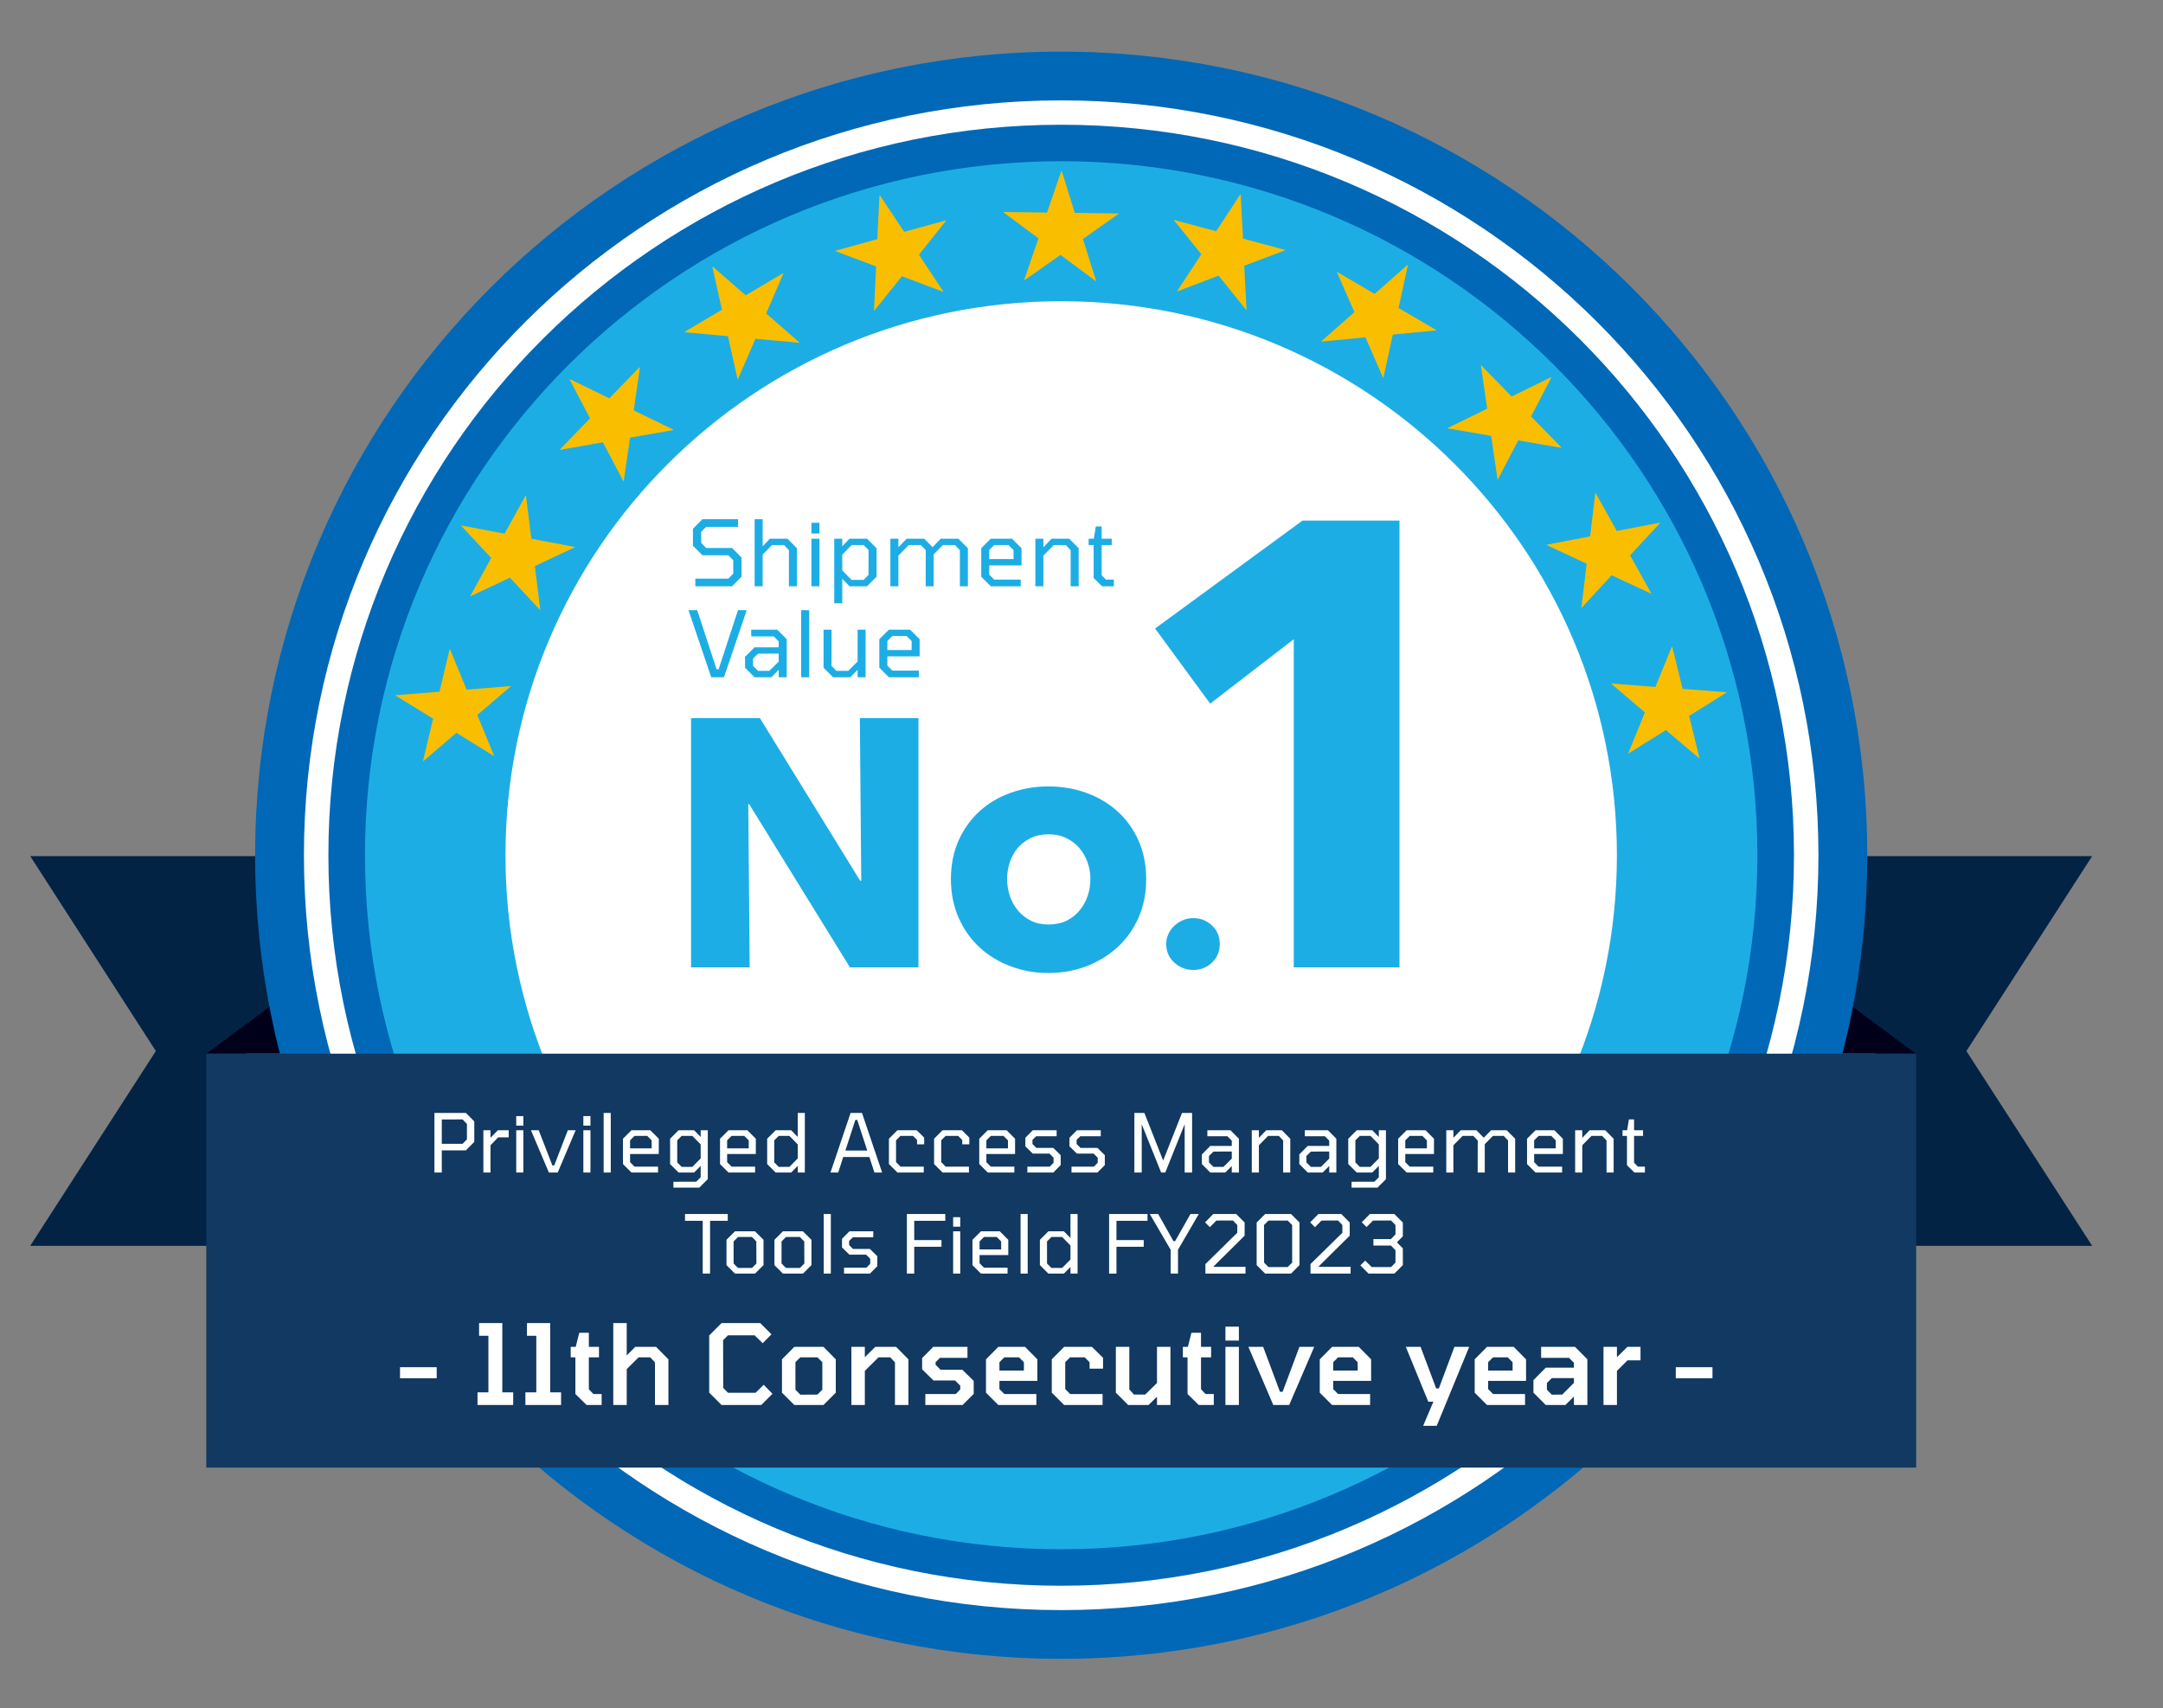 <svg width="214" height="169" viewBox="0 0 214 169" fill="none" xmlns="http://www.w3.org/2000/svg">
<rect x="0" y="0" width="214" height="169" fill="#808080" stroke="none"/>
<g clip-path="url(#clip0_257_3459)">
<g clip-path="url(#clip1_257_3459)">
<path d="M49.54 84.7H2.99L15.42 103.98L2.99 123.25H24.42V103.58L48.25 85.91" fill="#032345"/>
<path d="M54.22 104.23H20.43L43.46 87.16L54.22 104.23Z" fill="#00001A"/>
<path d="M160.43 84.7H206.99L194.55 103.98L206.99 123.25H185.55V103.58L161.72 85.91" fill="#032345"/>
<path d="M155.75 104.23H189.54L166.51 87.16L155.75 104.23Z" fill="#00001A"/>
<path d="M104.99 164.11C149.035 164.11 184.74 128.517 184.74 84.61C184.74 40.703 149.035 5.11 104.99 5.11C60.945 5.11 25.24 40.703 25.24 84.61C25.24 128.517 60.945 164.11 104.99 164.11Z" fill="#0068B6"/>
<path d="M104.99 159.29C146.367 159.29 179.91 125.855 179.91 84.61C179.91 43.365 146.367 9.93 104.99 9.93C63.613 9.93 30.07 43.365 30.07 84.61C30.07 125.855 63.613 159.29 104.99 159.29Z" fill="white"/>
<path d="M104.99 156.88C145.031 156.88 177.49 124.524 177.49 84.61C177.49 44.696 145.031 12.34 104.99 12.34C64.949 12.34 32.49 44.696 32.49 84.61C32.49 124.524 64.949 156.88 104.99 156.88Z" fill="#0068B6"/>
<path d="M104.99 153.27C143.031 153.27 173.87 122.53 173.87 84.61C173.87 46.69 143.031 15.95 104.99 15.95C66.949 15.95 36.11 46.69 36.11 84.61C36.11 122.53 66.949 153.27 104.99 153.27Z" fill="#1DADE5"/>
<path d="M104.99 139.42C135.355 139.42 159.97 114.881 159.97 84.61C159.97 54.339 135.355 29.8 104.99 29.8C74.625 29.8 50.01 54.339 50.01 84.61C50.01 114.881 74.625 139.42 104.99 139.42Z" fill="white"/>
<path d="M68.792 58V57.244H72.059L72.545 56.749V55.426L72.059 54.931H69.494L68.558 53.995V52.312L69.494 51.367H73.022V52.123H69.863L69.368 52.618L69.377 53.716L69.863 54.211H72.428L73.364 55.156V57.055L72.428 58H68.792ZM74.662 58V51.367H75.454V54.04L76.174 53.293H77.911L78.847 54.238V58H78.055V54.436L77.578 53.923H76.381L75.454 54.868V58H74.662ZM80.278 52.78V51.718H81.07V52.78H80.278ZM80.278 58V53.293H81.07V58H80.278ZM82.537 59.683V53.293H83.329V54.04L84.049 53.293H85.786L86.722 54.238V57.055L85.786 58H84.049L83.329 57.262V59.683H82.537ZM84.256 57.37H85.444L85.93 56.875V54.418L85.444 53.923H84.256L83.329 54.868V56.434L84.256 57.37ZM88.091 58V53.293H88.883V54.139L89.703 53.293H91.439L92.267 54.13L93.078 53.293H94.814L95.76 54.238V58H94.968V54.436L94.49 53.923H93.284L92.376 54.841V58H91.584L91.593 54.436L91.106 53.923H89.909L88.883 54.967V58H88.091ZM98.025 58L97.08 57.055V54.238L98.025 53.293H100.122L101.067 54.238V55.939H97.872V56.848L98.367 57.343H100.986V58H98.025ZM97.872 55.309H100.275V54.418L99.78 53.923H98.367L97.872 54.418V55.309ZM102.435 58V53.293H103.227V54.139L104.046 53.293H105.783L106.719 54.238V58H105.927V54.436L105.45 53.923H104.253L103.227 54.967V58H102.435ZM109.03 58L108.202 57.181V53.923H107.707V53.293H108.22L108.418 52.087H108.994V53.293H109.993V53.923H108.994V56.902L109.417 57.343H110.2V58H109.03ZM70.367 67L68.117 60.367H68.981L70.898 66.217H71.096L73.013 60.367H73.877L71.627 67H70.367ZM74.647 67L73.712 66.055V64.984L74.647 64.039H77.041V63.454L76.555 62.959H74.323V62.293H76.897L77.834 63.238V67H77.041V66.271L76.312 67H74.647ZM74.999 66.37H76.115L77.041 65.452V64.66L74.999 64.669L74.504 65.155V65.875L74.999 66.37ZM79.267 67V60.367H80.059V67H79.267ZM82.417 67L81.481 66.055V62.293H82.273L82.264 65.866L82.75 66.37H83.92L84.847 65.443V62.293H85.639V67H84.847V66.271L84.127 67H82.417ZM87.944 67L86.999 66.055V63.238L87.944 62.293H90.041L90.986 63.238V64.939H87.791V65.848L88.286 66.343H90.905V67H87.944ZM87.791 64.309H90.194V63.418L89.699 62.923H88.286L87.791 63.418V64.309Z" fill="#1DADE5"/>
<path d="M189.58 104.24H20.41V145.19H189.58V104.24Z" fill="#113961"/>
<path d="M84.09 95.7L74.13 79.57H74.03L74.17 95.7H68.37V71.04H75.18L85.1 87.13H85.21L85.07 71.04H90.87V95.7H84.09Z" fill="#1DADE5"/>
<path d="M113.4 86.96C113.4 88.38 113.14 89.66 112.63 90.81C112.12 91.96 111.42 92.93 110.53 93.74C109.64 94.54 108.62 95.16 107.46 95.6C106.3 96.04 105.05 96.26 103.72 96.26C102.39 96.26 101.18 96.04 100 95.6C98.82 95.16 97.8 94.54 96.93 93.74C96.06 92.94 95.36 91.96 94.85 90.81C94.34 89.66 94.08 88.38 94.08 86.96C94.08 85.54 94.34 84.27 94.85 83.13C95.36 81.99 96.06 81.03 96.93 80.24C97.8 79.45 98.83 78.85 100 78.43C101.18 78.01 102.42 77.8 103.72 77.8C105.02 77.8 106.29 78.01 107.46 78.43C108.62 78.85 109.65 79.45 110.53 80.24C111.42 81.03 112.11 81.99 112.63 83.13C113.14 84.27 113.4 85.55 113.4 86.96ZM107.88 86.96C107.88 86.4 107.79 85.86 107.6 85.32C107.41 84.79 107.15 84.32 106.8 83.91C106.45 83.5 106.02 83.17 105.51 82.92C105 82.66 104.4 82.54 103.73 82.54C103.06 82.54 102.46 82.67 101.95 82.92C101.44 83.18 101.01 83.51 100.67 83.91C100.33 84.32 100.08 84.79 99.9 85.32C99.73 85.85 99.64 86.4 99.64 86.96C99.64 87.52 99.73 88.06 99.9 88.6C100.07 89.13 100.34 89.62 100.69 90.05C101.04 90.48 101.47 90.82 101.98 91.08C102.49 91.34 103.09 91.46 103.76 91.46C104.43 91.46 105.03 91.33 105.54 91.08C106.05 90.82 106.48 90.48 106.83 90.05C107.18 89.62 107.44 89.14 107.62 88.6C107.8 88.06 107.88 87.52 107.88 86.96Z" fill="#1DADE5"/>
<path d="M120.68 93.4C120.68 94.13 120.42 94.74 119.91 95.23C119.4 95.72 118.78 95.96 118.06 95.96C117.69 95.96 117.35 95.89 117.02 95.76C116.7 95.63 116.41 95.45 116.17 95.22C115.93 94.99 115.73 94.73 115.59 94.42C115.45 94.12 115.38 93.78 115.38 93.41C115.38 93.04 115.45 92.73 115.59 92.42C115.73 92.11 115.92 91.83 116.17 91.6C116.42 91.37 116.7 91.18 117.02 91.04C117.34 90.9 117.69 90.83 118.06 90.83C118.78 90.83 119.39 91.07 119.91 91.56C120.43 92.05 120.68 92.66 120.68 93.39V93.4Z" fill="#1DADE5"/>
<path d="M128 95.7V63.24L119.73 69.61L114.28 62.18L128.87 51.5H138.46V95.7H128Z" fill="#1DADE5"/>
<path d="M43.48 68.43L44.48 64.25H44.53L46.17 68.23L50.52 67.87V67.91L47.22 70.74L48.88 74.76L48.86 74.79L45.15 72.5L41.9 75.29H41.85L42.85 71.1L39.16 68.83V68.78L43.49 68.43H43.48Z" fill="#F9BE00"/>
<path d="M49.93 52.79L52 49.03L52.04 49.05L52.57 53.3L56.86 54.11V54.15L52.92 56L53.45 60.31L53.42 60.34L50.45 57.15L46.57 58.98L46.53 58.96L48.6 55.2L45.64 52.03L45.66 51.99L49.92 52.8L49.93 52.79Z" fill="#F9BE00"/>
<path d="M60.28 39.41L63.27 36.33L63.31 36.36L62.7 40.6L66.63 42.51L66.61 42.55L62.33 43.3L61.71 47.6L61.68 47.62L59.65 43.76L55.43 44.5L55.39 44.47L58.38 41.39L56.36 37.55L56.39 37.51L60.29 39.41H60.28Z" fill="#F9BE00"/>
<path d="M73.77 29.22L77.47 27.03L77.5 27.07L75.8 31.01L79.09 33.88L79.07 33.91L74.74 33.52L73.01 37.51H72.97L72.02 33.26L67.75 32.87L67.73 32.83L71.43 30.64L70.48 26.41L70.52 26.38L73.79 29.23H73.77V29.22Z" fill="#F9BE00"/>
<path d="M89.45 22.94L93.59 21.8V21.85L90.92 25.2L93.33 28.84L93.3 28.86L89.23 27.33L86.51 30.72H86.47L86.68 26.36L82.67 24.85V24.8L86.8 23.66L87.01 19.33H87.06L89.45 22.93V22.94Z" fill="#F9BE00"/>
<path d="M106.36 21.06L110.65 21.12V21.17L107.14 23.64L108.45 27.81H108.41L104.92 25.22L101.36 27.72H101.32L102.74 23.58L99.3 21.02V20.97L103.59 21.03L105 16.93H105.05L106.34 21.07H106.36V21.06Z" fill="#F9BE00"/>
<path d="M122.97 23.6L127.12 24.72V24.77L123.1 26.29L123.33 30.65H123.29L120.56 27.27L116.49 28.82L116.46 28.8L118.86 25.15L116.16 21.81V21.76L120.32 22.88L122.7 19.25H122.75L122.98 23.6H122.97Z" fill="#F9BE00"/>
<path d="M138.39 30.48L142.09 32.65L142.07 32.69L137.8 33.1L136.87 37.36H136.83L135.09 33.37L130.76 33.79L130.73 33.76L134 30.88L132.28 26.95L132.3 26.91L136 29.08L139.25 26.21L139.29 26.23L138.37 30.47H138.39V30.48Z" fill="#F9BE00"/>
<path d="M151.48 41.2L154.48 44.27L154.44 44.3L150.21 43.57L148.19 47.44L148.16 47.42L147.53 43.12L143.24 42.38L143.22 42.35L147.14 40.43L146.52 36.19L146.56 36.16L149.56 39.23L153.45 37.32L153.48 37.36L151.47 41.21H151.48V41.2Z" fill="#F9BE00"/>
<path d="M161.28 54.95L163.37 58.7L163.33 58.72L159.45 56.91L156.49 60.12L156.46 60.09L156.98 55.77L153.04 53.93V53.89L157.32 53.06L157.83 48.8L157.87 48.78L159.96 52.53L164.21 51.71L164.23 51.75L161.29 54.93V54.95H161.28Z" fill="#F9BE00"/>
<path d="M167.12 70.83L168.14 75H168.09L164.82 72.23L161.12 74.54L161.1 74.51L162.74 70.48L159.43 67.66V67.62L163.78 67.96L165.4 63.99H165.45L166.47 68.15L170.79 68.48V68.53L167.12 70.82V70.83Z" fill="#F9BE00"/>
<path d="M42.981 116V110.104H46.093L46.925 110.944V112.968L46.093 113.808H43.709V116H42.981ZM43.709 113.16H45.765L46.197 112.72V111.192L45.765 110.744L43.709 110.752V113.16ZM47.824 116V111.816H48.528V112.568L49.256 111.816H50.328V112.52H49.288L48.528 113.304V116H47.824ZM51.074 111.36V110.416H51.778V111.36H51.074ZM51.074 116V111.816H51.778V116H51.074ZM54.306 116L52.53 111.816H53.298L54.65 115.296H54.834L56.178 111.816H56.954L55.178 116H54.306ZM57.715 111.36V110.416H58.419V111.36H57.715ZM57.715 116V111.816H58.419V116H57.715ZM59.722 116V110.104H60.426V116H59.722ZM62.474 116L61.634 115.16V112.656L62.474 111.816H64.338L65.178 112.656V114.168H62.338V114.976L62.778 115.416H65.106V116H62.474ZM62.338 113.608H64.474V112.816L64.034 112.376H62.778L62.338 112.816V113.608ZM66.626 117.496V116.912L68.882 116.904L69.322 116.472V115.344L68.674 116H67.138L66.298 115.16V112.656L67.138 111.816H68.674L69.322 112.48V111.816H70.026V116.656L69.186 117.496H66.626ZM68.498 115.44L69.322 114.608V113.216L68.498 112.376H67.442L67.002 112.816V115L67.442 115.44H68.498ZM72.076 116L71.236 115.16V112.656L72.076 111.816H73.94L74.78 112.656V114.168H71.94V114.976L72.38 115.416H74.708V116H72.076ZM71.94 113.608H74.076V112.816L73.636 112.376H72.38L71.94 112.816V113.608ZM76.74 116L75.9 115.16V112.656L76.74 111.816H78.276L78.924 112.48V110.104H79.628V116H78.924V115.344L78.276 116H76.74ZM78.1 115.44L78.924 114.608V113.216L78.1 112.376H77.044L76.604 112.816V115L77.044 115.44H78.1ZM82.163 116L84.155 110.104H85.283L87.275 116H86.515L86.011 114.464H83.427L82.931 116H82.163ZM83.643 113.824H85.803L84.811 110.792H84.627L83.643 113.824ZM88.787 116L87.947 115.16V112.656L88.787 111.816H90.699L91.435 112.544V113.208H90.731V112.776L90.331 112.376H89.091L88.651 112.816V114.968L89.091 115.416H91.395V116H88.787ZM93.255 116L92.415 115.16V112.656L93.255 111.816H95.168L95.903 112.544V113.208H95.2V112.776L94.799 112.376H93.559L93.12 112.816V114.968L93.559 115.416H95.864V116H93.255ZM97.724 116L96.884 115.16V112.656L97.724 111.816H99.588L100.428 112.656V114.168H97.588V114.976L98.028 115.416H100.356V116H97.724ZM97.588 113.608H99.724V112.816L99.284 112.376H98.028L97.588 112.816V113.608ZM101.644 116V115.416H103.86L104.236 115.032V114.528L103.836 114.128H102.18L101.444 113.408V112.56L102.18 111.816H104.54V112.408H102.516L102.148 112.768V113.176L102.532 113.56H104.204L104.94 114.28V115.264L104.212 116H101.644ZM106.011 116V115.416H108.227L108.603 115.032V114.528L108.203 114.128H106.547L105.811 113.408V112.56L106.547 111.816H108.907V112.408H106.883L106.515 112.768V113.176L106.899 113.56H108.571L109.307 114.28V115.264L108.579 116H106.011ZM112.231 116V110.104H113.223L115.079 114.816L116.943 110.104H117.943V116H117.207V111.216L115.287 116H114.879L112.959 111.224V116H112.231ZM119.741 116L118.909 115.16V114.208L119.741 113.368H121.869V112.848L121.437 112.408H119.453V111.816H121.741L122.573 112.656V116H121.869V115.352L121.221 116H119.741ZM120.053 115.44H121.045L121.869 114.624V113.92L120.053 113.928L119.613 114.36V115L120.053 115.44ZM123.847 116V111.816H124.551V112.568L125.279 111.816H126.823L127.655 112.656V116H126.951V112.832L126.527 112.376H125.463L124.551 113.304V116H123.847ZM129.382 116L128.55 115.16V114.208L129.382 113.368H131.51V112.848L131.078 112.408H129.094V111.816H131.382L132.214 112.656V116H131.51V115.352L130.862 116H129.382ZM129.694 115.44H130.686L131.51 114.624V113.92L129.694 113.928L129.254 114.36V115L129.694 115.44ZM133.72 117.496V116.912L135.976 116.904L136.416 116.472V115.344L135.768 116H134.232L133.392 115.16V112.656L134.232 111.816H135.768L136.416 112.48V111.816H137.12V116.656L136.28 117.496H133.72ZM135.592 115.44L136.416 114.608V113.216L135.592 112.376H134.536L134.096 112.816V115L134.536 115.44H135.592ZM139.17 116L138.33 115.16V112.656L139.17 111.816H141.034L141.874 112.656V114.168H139.034V114.976L139.474 115.416H141.802V116H139.17ZM139.034 113.608H141.17V112.816L140.73 112.376H139.474L139.034 112.816V113.608ZM143.09 116V111.816H143.794V112.568L144.522 111.816H146.066L146.802 112.56L147.522 111.816H149.066L149.906 112.656V116H149.202V112.832L148.778 112.376H147.706L146.898 113.192V116H146.194L146.202 112.832L145.77 112.376H144.706L143.794 113.304V116H143.09ZM151.92 116L151.08 115.16V112.656L151.92 111.816H153.784L154.624 112.656V114.168H151.784V114.976L152.224 115.416H154.552V116H151.92ZM151.784 113.608H153.92V112.816L153.48 112.376H152.224L151.784 112.816V113.608ZM155.84 116V111.816H156.544V112.568L157.272 111.816H158.816L159.648 112.656V116H158.944V112.832L158.52 112.376H157.456L156.544 113.304V116H155.84ZM161.702 116L160.966 115.272V112.376H160.526V111.816H160.982L161.158 110.744H161.67V111.816H162.558V112.376H161.67V115.024L162.046 115.416H162.742V116H161.702ZM69.524 126V120.776H67.772V120.104H72.004V120.776H70.252V126H69.524ZM72.716 126L71.876 125.16V122.656L72.716 121.816H74.7L75.54 122.656V125.16L74.7 126H72.716ZM73.02 125.44H74.396L74.836 125L74.828 122.816L74.396 122.376H73.02L72.58 122.816V125L73.02 125.44ZM77.459 126L76.619 125.16V122.656L77.459 121.816H79.443L80.283 122.656V125.16L79.443 126H77.459ZM77.763 125.44H79.139L79.579 125L79.571 122.816L79.139 122.376H77.763L77.323 122.816V125L77.763 125.44ZM81.496 126V120.104H82.2V126H81.496ZM83.504 126V125.416H85.72L86.096 125.032V124.528L85.696 124.128H84.04L83.304 123.408V122.56L84.04 121.816H86.4V122.408H84.376L84.008 122.768V123.176L84.392 123.56H86.064L86.8 124.28V125.264L86.072 126H83.504ZM89.723 126V120.104H93.523V120.776H90.451V122.68H93.147V123.344H90.451V126H89.723ZM94.3 121.36V120.416H95.004V121.36H94.3ZM94.3 126V121.816H95.004V126H94.3ZM97.052 126L96.212 125.16V122.656L97.052 121.816H98.916L99.756 122.656V124.168H96.916V124.976L97.356 125.416H99.684V126H97.052ZM96.916 123.608H99.052V122.816L98.612 122.376H97.356L96.916 122.816V123.608ZM100.972 126V120.104H101.676V126H100.972ZM103.724 126L102.884 125.16V122.656L103.724 121.816H105.26L105.908 122.48V120.104H106.612V126H105.908V125.344L105.26 126H103.724ZM105.084 125.44L105.908 124.608V123.216L105.084 122.376H104.028L103.588 122.816V125L104.028 125.44H105.084ZM109.731 126V120.104H113.531V120.776H110.459V122.68H113.155V123.344H110.459V126H109.731ZM115.82 126V123.64L113.756 120.104H114.588L116.1 122.792H116.26L117.78 120.104H118.604L116.548 123.64V126H115.82ZM119.259 126V125.056L122.411 121.96V121.192L121.979 120.744L120.347 120.752L119.699 121.408L119.227 120.928L120.035 120.104H122.307L123.139 120.944V122.248L120.075 125.28V125.328H123.227V126H119.259ZM125.169 126L124.329 125.16V120.944L125.169 120.104H127.729L128.569 120.944V125.16L127.729 126H125.169ZM125.497 125.352H127.401L127.841 124.912V121.192L127.401 120.752H125.497L125.057 121.192L125.065 124.912L125.497 125.352ZM129.657 126V125.056L132.809 121.96V121.192L132.377 120.744L130.745 120.752L130.097 121.408L129.625 120.928L130.433 120.104H132.705L133.537 120.944V122.248L130.473 125.28V125.328H133.625V126H129.657ZM135.4 126L134.592 125.184L135.064 124.712L135.712 125.352H137.624L138.064 124.912V123.688L137.616 123.224H135.88V122.584H137.616L138.064 122.12V121.192L137.624 120.744L135.848 120.752L135.2 121.392L134.728 120.92L135.536 120.104H137.952L138.792 120.944V122.312L138.208 122.904L138.792 123.504V125.16L137.952 126H135.4Z" fill="white"/>
<path d="M39.576 136.349V135.26H43.206V136.349H39.576ZM47.243 139V137.746H48.322V132.147H47.398V130.893H49.697V137.746H50.775V139H47.243ZM51.981 139V137.746H53.059V132.147H52.135V130.893H54.434V137.746H55.512V139H51.981ZM58.038 139L56.927 137.911V134.281H56.465V133.247H56.96L57.312 131.85H58.258V133.247H59.259V134.281H58.258V137.438L58.709 137.911H59.523V139H58.038ZM60.675 139V130.893H62.006V134.094L62.853 133.247H64.91L66.131 134.479V139H64.8V134.787L64.338 134.281H63.183L62.006 135.447V139H60.675ZM71.388 139L70.167 137.779V132.114L71.388 130.893H75.216L76.327 132.004L75.458 132.884L74.655 132.103H72.026L71.542 132.587L71.553 137.306L72.026 137.79H74.754L75.557 136.998L76.426 137.889L75.315 139H71.388ZM78.587 139L77.366 137.779V134.479L78.587 133.247H81.469L82.69 134.479V137.779L81.469 139H78.587ZM79.181 137.977L80.875 137.966L81.359 137.482V134.765L80.875 134.281H79.181L78.697 134.765V137.482L79.181 137.977ZM84.233 139V133.247H85.564V134.27L86.598 133.247H88.655L89.876 134.479V139H88.545V134.787L88.083 134.281H86.917L85.564 135.623V139H84.233ZM91.55 139V137.911H94.564L95.004 137.46V137.086L94.487 136.569H92.353L91.231 135.469V134.358L92.331 133.247H95.719V134.336H92.991L92.562 134.765V135.018L93.057 135.513H95.213L96.335 136.613V137.9L95.235 139H91.55ZM98.771 139L97.55 137.779V134.479L98.771 133.247H101.411L102.632 134.479V136.613H98.881V137.427L99.365 137.911H102.533V139H98.771ZM98.881 135.59H101.301V134.765L100.817 134.281H99.365L98.881 134.765V135.59ZM105.281 139L104.06 137.779V134.479L105.281 133.247H108.031L109.131 134.325V135.403H107.8V134.765L107.316 134.281H105.875L105.391 134.765V137.427L105.875 137.911H109.087V139H105.281ZM111.62 139L110.399 137.779V133.247H111.73V137.46L112.192 137.966H113.303L114.469 136.822V133.247H115.8V139H114.469V138.175L113.633 139H111.62ZM118.603 139L117.492 137.911V134.281H117.03V133.247H117.525L117.877 131.85H118.823V133.247H119.824V134.281H118.823V137.438L119.274 137.911H120.088V139H118.603ZM121.24 132.62V131.245H122.571V132.62H121.24ZM121.24 139V133.247H122.571V139H121.24ZM125.975 139L123.511 133.247H124.974L126.635 137.691H126.899L128.56 133.247H130.023L127.548 139H125.975ZM131.793 139L130.572 137.779V134.479L131.793 133.247H134.433L135.654 134.479V136.613H131.903V137.427L132.387 137.911H135.555V139H131.793ZM131.903 135.59H134.323V134.765L133.839 134.281H132.387L131.903 134.765V135.59ZM140.803 141.057L141.815 138.67H141.309L139.087 133.247H140.55L142.09 137.361H142.354L143.894 133.247H145.357L142.145 141.057H140.803ZM147.122 139L145.901 137.779V134.479L147.122 133.247H149.762L150.983 134.479V136.613H147.232V137.427L147.716 137.911H150.884V139H147.122ZM147.232 135.59H149.652V134.765L149.168 134.281H147.716L147.232 134.765V135.59ZM152.935 139L151.714 137.779V136.536L152.935 135.304H155.718V134.82L155.234 134.336H152.473V133.247H155.828L157.049 134.479V139H155.718V138.164L154.871 139H152.935ZM153.529 137.977L154.563 137.966L155.718 136.811V136.338H153.529L153.045 136.822V137.482L153.529 137.977ZM158.644 139V133.247H159.975V134.27L161.009 133.247H162.307V134.578H161.02L159.975 135.623V139H158.644ZM165.797 136.349V135.26H169.427V136.349H165.797Z" fill="white"/>
</g>
</g>
<defs>
<clipPath id="clip0_257_3459">
<rect width="213.46" height="168.43" fill="white"/>
</clipPath>
<clipPath id="clip1_257_3459">
<rect width="213.46" height="168.43" fill="white"/>
</clipPath>
</defs>
</svg>
